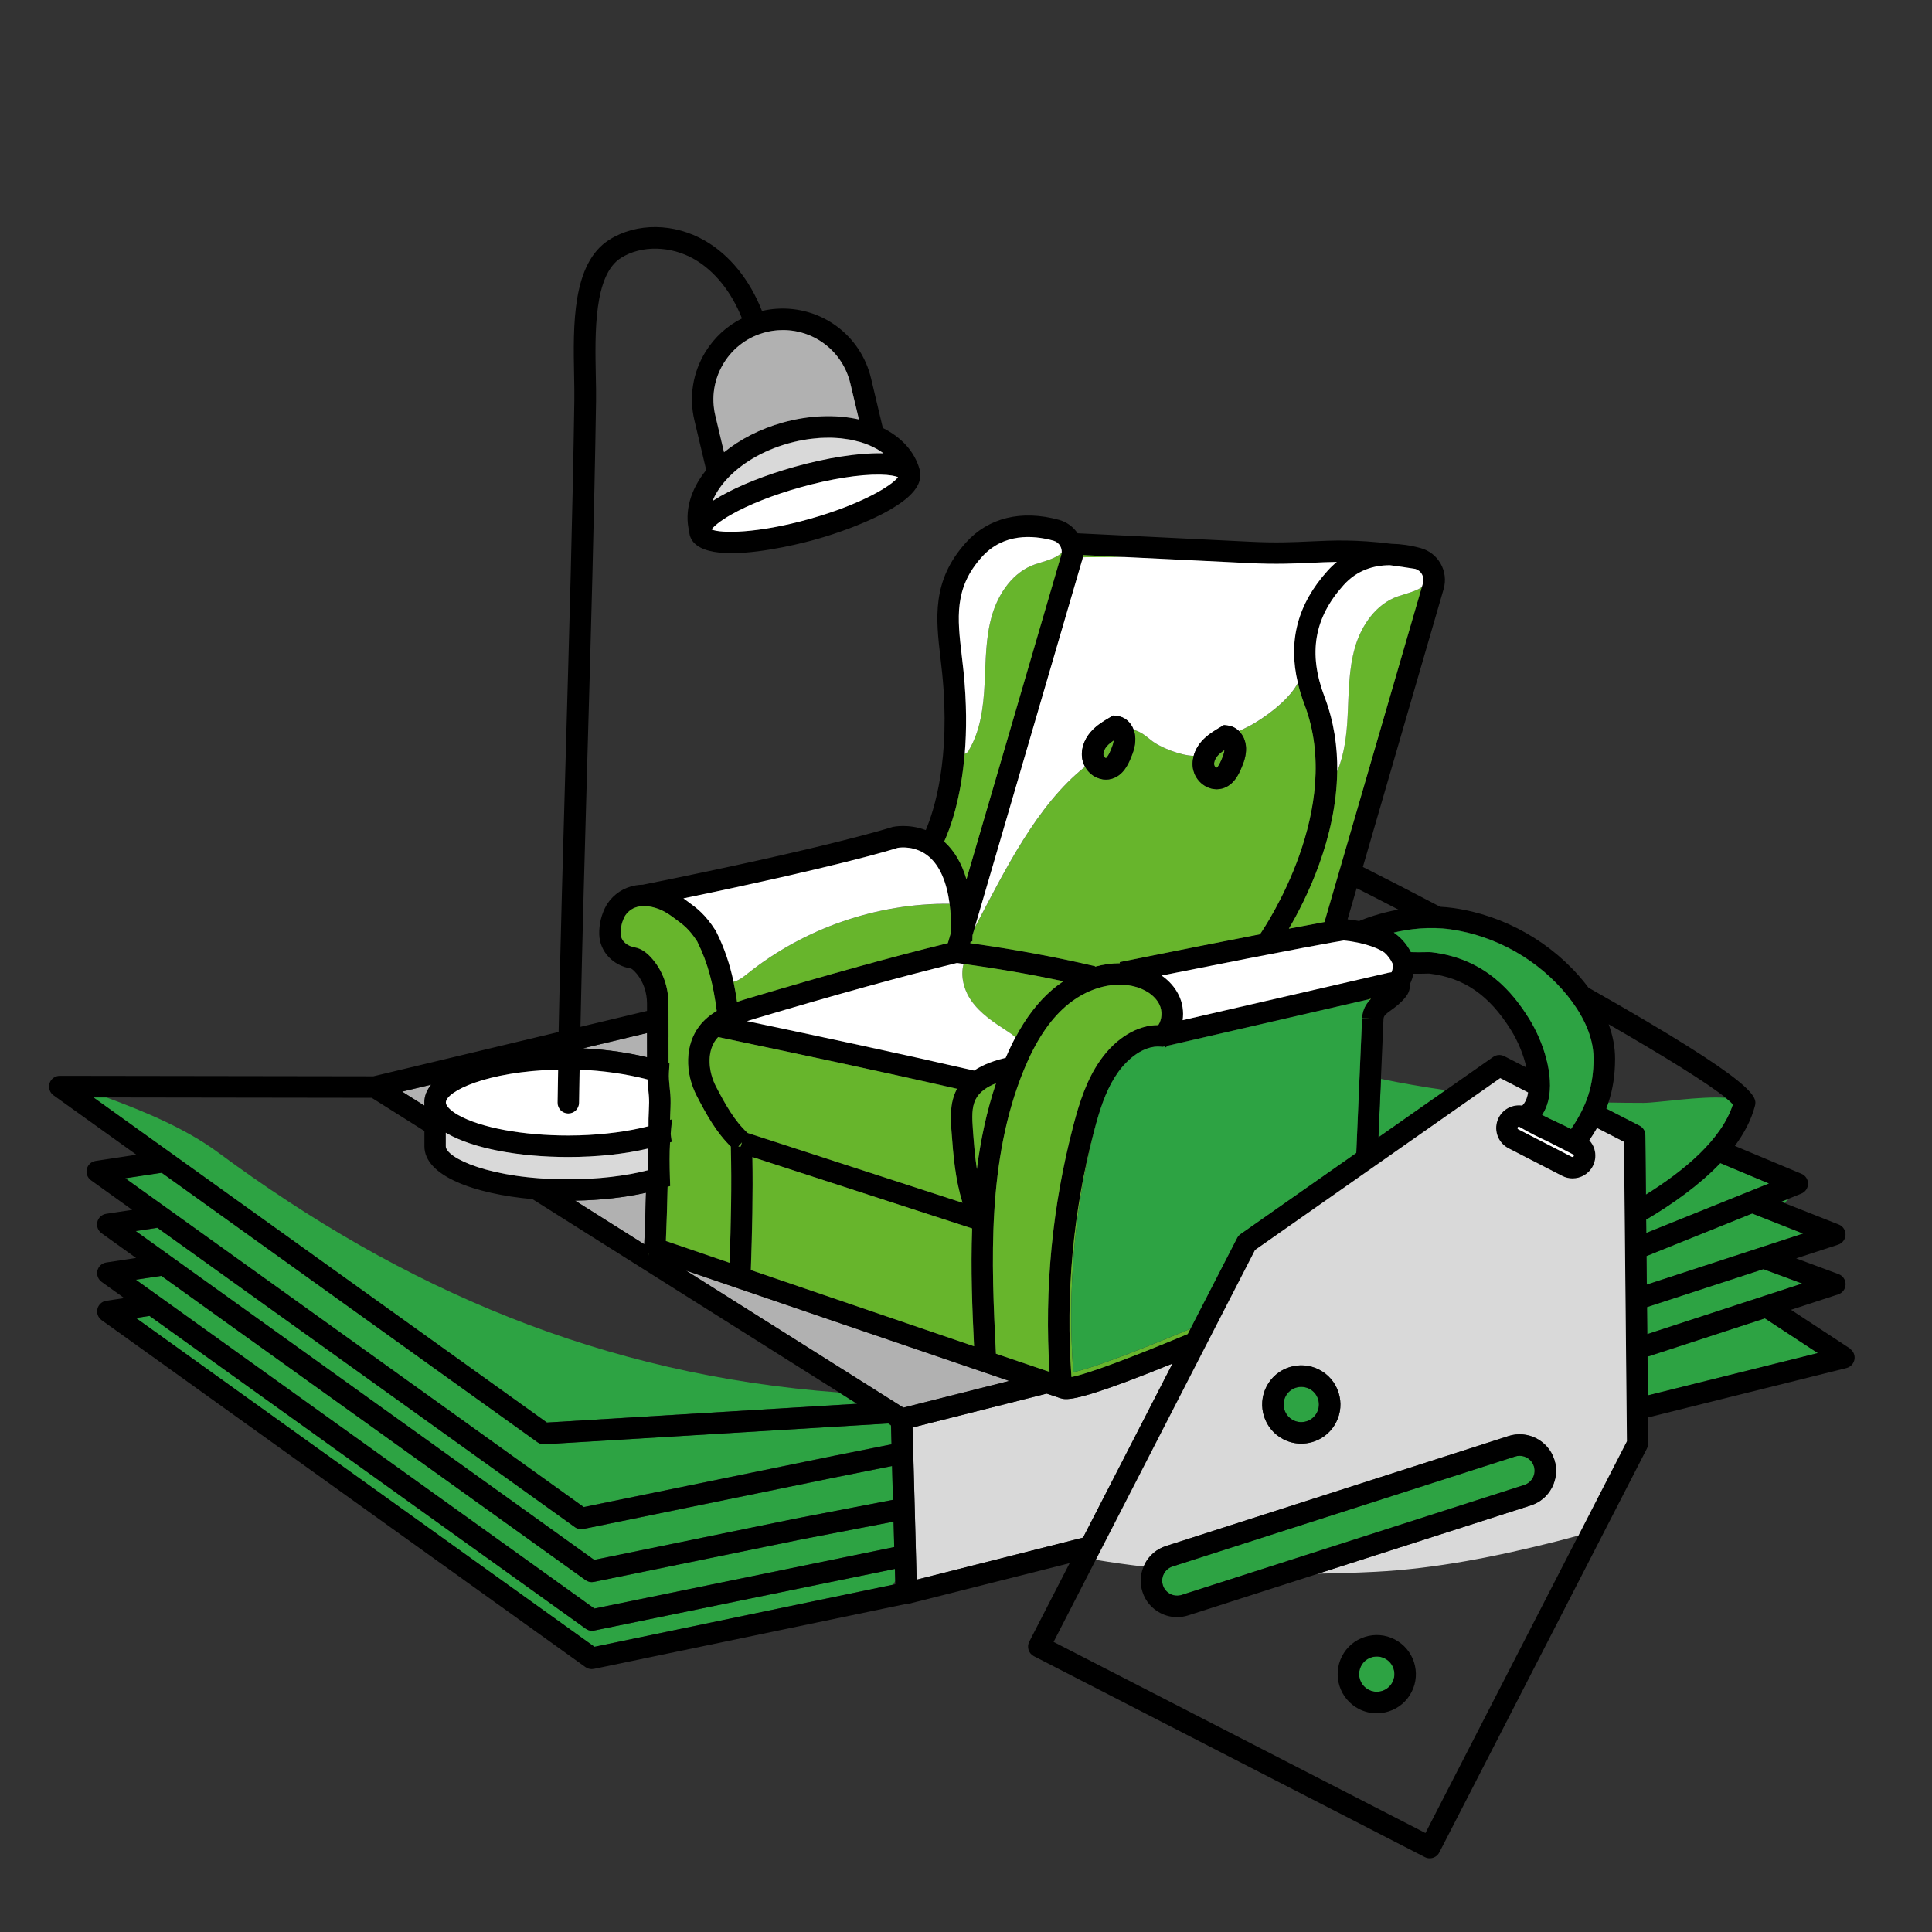 <?xml version="1.0" encoding="UTF-8"?>
<svg xmlns="http://www.w3.org/2000/svg" id="Warstwa_1" data-name="Warstwa 1" viewBox="0 0 450 450">
  <rect x="0" y="0" width="450" height="450" fill="#333333" stroke="none"/>
  <defs>
    <style>
      .cls-1 {
        fill: #d9d9d9;
      }

      .cls-2 {
        fill: #fff;
      }

      .cls-3 {
        fill: #b1b1b1;
      }

      .cls-4 {
        fill: none;
      }

      .cls-5 {
        fill: #67b52c;
      }

      .cls-6 {
        fill: #2da343;
      }
    </style>
  </defs>
  <polygon class="cls-4" points="319.74 237.27 318.89 237.22 318.88 237.23 319.74 237.27"></polygon>
  <path class="cls-4" d="M347.77,246.18c.76-.53,1.75-.6,2.58-.18l5.16,2.65c-.65-2.9-1.91-6.04-3.62-8.78-5.07-8.11-10.93-12.15-19.01-13.11-.09.01-.49,0-.97.02-1,.02-1.89.03-2.7.02-.16.75-.43,1.55-.82,2.4l-.09-.04c.28,1.55-.65,2.72-.96,3.11-1.11,1.38-2.32,2.27-3.3,2.98-1.44,1.05-1.76,1.36-1.82,2.17l-.6,13.87c4.76.99,9.76,1.87,15.09,2.63l11.05-7.74Z"></path>
  <path class="cls-4" d="M374.63,256.8c2.66.05,5.37.08,8.17.08,3.21,0,13.18-1.62,19.17-1.18-4.28-3.46-14.48-9.77-27.28-17.15.99,2.7,1.5,5.4,1.49,8.02,0,3.71-.5,7.02-1.55,10.22Z"></path>
  <path class="cls-4" d="M195.45,324.34l-71.43-45.03c-13.51-1.21-25.17-5.39-25.17-12.32v-3.55l-12.27-7.73-61.8-.09c9.17,3.36,18.7,7.4,26,12.81,43.11,31.93,89.62,51.88,144.67,55.92Z"></path>
  <path class="cls-4" d="M316.57,214.52c1.46-.61,4.79-1.86,9.16-2.66-3.32-1.72-6.58-3.39-9.73-4.99l-2.11,7.25c.65.07,1.59.19,2.69.39Z"></path>
  <path class="cls-4" d="M208.53,369l-.02-.78c-.14.3-.3.6-.48.88l.5-.1Z"></path>
  <path class="cls-4" d="M207.54,331.96l-.36-.23c.13.12.25.23.37.34v-.11Z"></path>
  <path class="cls-4" d="M362.34,359.06c-13.69,3.45-27.9,6.33-42.03,7.04-4.4.22-8.86.37-13.33.44l-30.22,9.7c-.85.27-1.73.41-2.6.41-1.33,0-2.65-.32-3.87-.94-2.01-1.04-3.51-2.79-4.2-4.95-.62-1.94-.53-3.99.25-5.86-3.74-.43-7.47-.96-11.13-1.57l-9.81,19.09,86.62,44.52,35.62-69.3c-1.76.49-3.52.97-5.3,1.41ZM328.78,394.1c-1.11,2.17-3,3.77-5.32,4.51-.92.29-1.86.44-2.79.44-1.43,0-2.85-.34-4.16-1.01-4.47-2.3-6.23-7.8-3.94-12.27,1.11-2.17,3-3.77,5.32-4.51,2.32-.74,4.79-.54,6.95.57,4.47,2.3,6.23,7.8,3.94,12.27Z"></path>
  <path class="cls-6" d="M208.03,369.1c.18-.29.34-.58.48-.88l-.08-2.8-70.04,14.36c-.17.03-.33.05-.5.05-.52,0-1.03-.16-1.46-.47l-101.61-72.86-3.18.48,106.81,76.59,69.57-14.47Z"></path>
  <path class="cls-6" d="M31.65,298.07l5.27,3.78s0,0,0,0l.19.13,101.35,72.68,69.84-14.32-.16-5.92-21.85,4.21-47.94,9.82c-.17.03-.33.05-.5.05,0,0,0,0,0,0-.02,0-.04,0-.06,0-.13,0-.26-.02-.39-.04-.05,0-.1-.02-.15-.04-.1-.03-.2-.06-.3-.1-.05-.02-.09-.04-.14-.06-.14-.06-.27-.14-.4-.23l-98.81-70.86-5.93.9Z"></path>
  <path class="cls-6" d="M199.63,326.98l-4.18-2.64c-55.05-4.04-101.55-23.99-144.67-55.92-7.31-5.41-16.83-9.45-26-12.81h-3.02s105.63,75.73,105.63,75.73l72.25-4.37Z"></path>
  <path class="cls-6" d="M38.75,281.31s0,0,.01,0l97.19,69.7,58.19-11.92,13.5-2.69-.12-4.34c-.12-.11-.24-.22-.37-.34l-.28-.18-80.09,4.84c-.05,0-.1,0-.15,0-.52,0-1.03-.16-1.46-.47l-87.55-62.78-8.48,1.28,9.59,6.88Z"></path>
  <path class="cls-6" d="M39.67,292.52l98.74,70.81,46.89-9.61,22.7-4.37-.21-7.88-12.65,2.52-13.51,2.77h0s-45.74,9.37-45.74,9.37c-.17.03-.33.05-.5.05,0,0,0,0,0,0-.02,0-.03,0-.05,0-.14,0-.27-.02-.41-.04-.05,0-.1-.02-.14-.03-.11-.03-.21-.06-.31-.1-.04-.02-.09-.03-.13-.05-.14-.07-.28-.14-.4-.23l-97.26-69.74-5.06.77,8.05,5.78s0,0,0,0Z"></path>
  <path class="cls-6" d="M415.65,280.23c.31-.33.62-.66.93-1l-1.71.69.78.31Z"></path>
  <polygon class="cls-6" points="383.69 310.75 419.78 298.97 410.72 295.6 383.62 304.45 383.69 310.75"></polygon>
  <path class="cls-6" d="M383.42,284.07l.03,3.11,28.6-11.52-11.36-4.76c-4.83,5.08-11.1,9.52-17.27,13.17Z"></path>
  <path class="cls-6" d="M321.64,251.29l-.59,13.62,15.67-10.99c-5.32-.76-10.33-1.64-15.09-2.63Z"></path>
  <polygon class="cls-6" points="383.57 299.21 420 287.32 408.13 282.63 383.51 292.55 383.57 299.21"></polygon>
  <path class="cls-6" d="M382.8,256.88c-2.8,0-5.52-.03-8.17-.08-.16.47-.33.95-.51,1.42l7.75,3.98c.83.42,1.35,1.27,1.36,2.2l.14,13.85c9.06-5.65,17.69-12.89,20.28-21.01-.37-.42-.94-.94-1.68-1.54-5.99-.44-15.96,1.18-19.17,1.18Z"></path>
  <polygon class="cls-6" points="411.08 307.07 383.74 315.99 383.83 325.01 423.41 315.16 411.08 307.07"></polygon>
  <path class="cls-1" d="M252.27,358.14l20.84-40.54c-17.26,7.04-22.64,8.27-24.8,8.27-.66,0-1.02-.11-1.32-.21-.48-.15-1.59-.52-3.19-1.06l-31.24,7.89.95,35.44,38.76-9.79Z"></path>
  <path class="cls-3" d="M97.02,256.37l1.83,1.15v-.73c0-1.52.57-2.91,1.59-4.16l-6.77,1.62,3.36,2.12Z"></path>
  <path class="cls-3" d="M159.77,295.93l50.65,31.93,24.65-6.22c-19.8-6.73-58.43-19.94-75.3-25.71Z"></path>
  <path class="cls-3" d="M150.72,246.26c0-1.55,0-3.1-.01-4.67v-.98s-14.93,3.57-14.93,3.57c6.12.27,11.28,1.2,14.94,2.08Z"></path>
  <path class="cls-3" d="M150.46,277.81c-4.89,1.11-10.58,1.75-16.51,1.84l16.11,10.16c.17-4.08.31-8.08.4-12Z"></path>
  <path d="M430.93,314.12l-13.77-9.04,10.99-3.59c1.01-.33,1.7-1.26,1.72-2.33.02-1.06-.63-2.02-1.63-2.39l-9.88-3.67,9.78-3.19c1-.33,1.69-1.25,1.72-2.3.03-1.05-.6-2.01-1.58-2.4l-12.64-4.99-.78-.31,1.71-.69,2.99-1.2c.94-.38,1.56-1.29,1.57-2.3s-.6-1.93-1.53-2.32l-15.52-6.5c2.16-2.9,3.79-5.98,4.65-9.21.56-2.12,1.32-4.98-38.73-27.63-.28-.38-.58-.76-.88-1.14-7.53-9.39-18.68-15.73-30.6-17.42-1.04-.15-2.06-.24-3.07-.29-6.08-3.2-12.18-6.34-18.01-9.28l18.82-64.76c.56-2,.31-4.09-.71-5.89-1.02-1.8-2.67-3.08-4.66-3.62-2.34-.64-4.6-.96-6.76-1-8.5-1.04-13.54-.8-18.82-.56-4.01.19-8.16.38-14.26.07-6.82-.34-10.83-.53-15.33-.75-5.49-.26-11.73-.56-24.72-1.21-1.03-1.53-2.55-2.64-4.34-3.13-8.75-2.39-16.44-.51-21.65,5.27-8.05,8.93-7.03,17.69-5.95,26.97.14,1.18.28,2.37.4,3.58,2,19.9-1.9,31.93-3.83,36.45-3.96-1.52-7.47-.79-7.67-.75l-.24.07c-.14.04-14.05,4.55-57.99,13.4-.56.01-1.11.05-1.65.15-2.78.48-5.09,1.98-6.67,4.35l-.09.15c-1.22,2.13-1.82,4.54-1.74,6.97.13,3.97,3.19,7.22,7.4,7.9,0,0,.46.16,1.34,1.23,1.53,1.87,2.38,4.33,2.38,6.93v1.71s-15.5,3.71-15.5,3.71c.43-20.91,1.05-42.69,1.65-63.92.78-27.35,1.58-55.63,1.98-81.77.03-1.83-.01-3.89-.06-6.07-.19-9.85-.46-23.35,5.87-27.34,4.74-2.99,11.63-2.86,17.14.34,4.72,2.74,8.6,7.61,11.04,13.75-3.47,1.74-6.41,4.4-8.5,7.79-2.96,4.82-3.88,10.5-2.57,15.99l2.74,11.54c-3.71,4.6-5.11,9.65-3.95,14.37.02.27.05.55.13.85.15.52.4,1,.73,1.43,0,.01.01.03.02.04,0,0,0,0,0,0,0,0,0,.01.01.02.05.06.1.1.15.15,1.64,1.85,4.96,2.5,8.79,2.5,7.88,0,17.85-2.7,19.46-3.15.08-.02.19-.05.32-.09.37-.1.9-.26,1.56-.46,0,0,.01,0,.02,0,.18-.05.37-.11.56-.17.06-.02.11-.03.16-.05.19-.06.38-.12.58-.19.07-.02.14-.04.22-.07.19-.06.39-.13.59-.19.1-.03.19-.06.28-.09.2-.07.4-.14.61-.21.11-.04.21-.07.33-.11.2-.07.4-.14.61-.21.13-.05.26-.09.39-.14.2-.07.41-.15.61-.22.14-.05.28-.1.42-.15.21-.08.42-.16.63-.23.15-.06.3-.11.45-.17.21-.08.42-.16.62-.24.16-.06.32-.12.48-.19.2-.08.41-.16.61-.25.17-.07.34-.14.51-.21.2-.08.4-.17.6-.25.18-.07.35-.15.53-.22.2-.09.41-.18.61-.27.18-.08.35-.15.53-.23.2-.09.4-.19.61-.28.18-.08.35-.16.53-.25.2-.09.39-.19.58-.28.18-.09.36-.17.54-.26.19-.09.38-.19.56-.29.18-.09.36-.18.54-.28.18-.1.36-.2.54-.3.17-.1.35-.19.52-.29.18-.1.35-.2.52-.31.17-.1.34-.2.5-.3.17-.1.33-.21.49-.31.16-.1.33-.21.49-.31.16-.1.31-.21.46-.32.16-.11.31-.21.46-.32.15-.11.29-.22.43-.32.14-.11.29-.22.43-.33.13-.11.26-.22.39-.33.13-.11.27-.23.39-.34.12-.11.23-.22.35-.34.12-.12.24-.23.35-.35.11-.11.2-.23.3-.34.11-.12.21-.24.31-.36.09-.11.17-.23.25-.35.09-.12.18-.25.26-.37.07-.12.14-.23.2-.35.07-.12.14-.25.2-.38.06-.12.1-.24.15-.36.05-.13.1-.25.14-.38.04-.12.06-.24.09-.36.03-.13.06-.26.07-.39.02-.12.02-.24.02-.37,0-.13,0-.26,0-.39,0-.12-.03-.25-.04-.37-.01-.09-.01-.17-.03-.26,0-.22-.03-.45-.09-.67-1.14-4.05-4.16-7.4-8.54-9.58l-2.74-11.54c-2.4-10.13-11.67-16.93-22.06-16.23-1.15.08-2.28.25-3.35.51-2.84-7.24-7.51-13.02-13.24-16.34-7.18-4.17-15.94-4.27-22.32-.25-8.71,5.5-8.43,20.01-8.2,31.67.04,2.13.08,4.14.05,5.89-.39,26.11-1.2,54.37-1.98,81.7-.62,21.69-1.25,43.94-1.68,65.27l-43.15,10.32-73.04-.11h0c-1.08,0-2.05.7-2.38,1.73-.33,1.03.04,2.17.92,2.8l19.31,13.85-9.49,1.44c-1.01.15-1.82.9-2.06,1.89-.24.99.15,2.02.97,2.62l9.6,6.89-6.06.92c-1.01.15-1.82.9-2.06,1.89-.24.99.15,2.02.97,2.62l8.05,5.78-6.94,1.05c-1.01.15-1.82.9-2.06,1.89-.24.99.15,2.02.97,2.62l5.27,3.78-4.18.63c-1,.15-1.82.9-2.06,1.89s.15,2.02.97,2.62l3.5,2.51s.1.07.15.1l109.05,78.2c.43.31.94.47,1.46.47.17,0,.34-.02.51-.05l72.54-15.09c.05,0,.1.01.15.01.2,0,.41-.03.61-.08l2.12-.54h.02s0,0,0,0l35.37-8.93-9.41,18.3c-.63,1.23-.15,2.74,1.08,3.37l91.06,46.8c.37.19.76.28,1.14.28.91,0,1.78-.5,2.23-1.36l48.33-94.03c.19-.36.28-.76.28-1.17l-.06-6.11,46.29-11.52c.96-.24,1.69-1.03,1.86-2.01.17-.98-.26-1.96-1.09-2.51ZM182.38,76.89c7.45,0,13.94,5.08,15.69,12.43l2,8.39c-5.4-1.23-11.65-.99-17.78.73-5.18,1.46-9.89,3.85-13.64,6.91l-2.03-8.55c-1-4.2-.3-8.54,1.96-12.21,2.26-3.68,5.83-6.25,10.03-7.26.84-.2,1.72-.33,2.62-.4.39-.03.77-.04,1.15-.04ZM165.74,123.32c.47-.63,1.73-1.83,4.52-3.43,4.12-2.35,9.86-4.62,16.17-6.38,7.02-1.97,13.79-3.06,18.63-2.96,2.25.04,3.52.34,4.13.58-1.42,1.99-8.66,6.39-20.68,9.76-12.09,3.39-20.59,3.38-22.76,2.43ZM205.67,105.56c-.2,0-.38,0-.53-.01-5.27-.08-12.59,1.05-20.07,3.15-6.68,1.87-12.83,4.3-17.29,6.85-.56.32-1.08.64-1.58.96-.05.03-.1.06-.15.09-.03.02-.07.04-.1.06.66-1.63,1.7-3.26,3.12-4.85,3.44-3.85,8.61-6.89,14.55-8.56.82-.23,1.64-.43,2.46-.6.28-.06.56-.1.84-.15.54-.1,1.07-.2,1.61-.27.33-.04.66-.07.99-.11.48-.05.95-.1,1.42-.13.35-.02.69-.03,1.04-.04.43-.01.86-.02,1.29-.02.5,0,.99.03,1.48.06.34.02.68.03,1.01.07.5.05.99.13,1.48.2.3.05.61.08.91.14.52.1,1.03.23,1.53.37.24.06.49.11.73.18.7.21,1.37.45,2.02.73.03.01.06.02.09.03,0,0,0,0,0,0,1.02.44,2.16,1.03,3.22,1.83-.03,0-.06,0-.09,0ZM34.83,306.5l101.61,72.86c.43.31.94.47,1.46.47.17,0,.34-.02.5-.05l70.04-14.36.08,2.8.02.78-.5.1-69.57,14.47-106.81-76.59,3.18-.48ZM36.67,285.98l97.26,69.74c.13.09.26.17.4.23.04.02.09.04.13.05.1.04.21.07.31.1.05.01.09.02.14.03.13.03.27.04.41.04.02,0,.03,0,.05,0,0,0,0,0,0,0,.17,0,.33-.02.5-.05l45.74-9.37h0s13.51-2.77,13.51-2.77l12.65-2.52.21,7.88-22.7,4.37-46.89,9.61-98.74-70.81s0,0,0,0l-8.05-5.78,5.06-.77ZM37.65,273.15l87.55,62.78c.43.31.94.47,1.46.47.05,0,.1,0,.15,0l80.09-4.84.28.18.36.23v.11s.12,4.34.12,4.34l-13.5,2.69-58.19,11.92-97.19-69.7s0,0-.01,0l-9.59-6.88,8.48-1.28ZM24.78,255.61l61.8.09,12.27,7.73v3.55c0,6.93,11.66,11.11,25.17,12.32l71.43,45.03,4.18,2.64-72.25,4.37L21.76,255.61h3.02ZM155.69,233.75c0-3.74-1.25-7.33-3.51-10.09-1.45-1.77-2.88-2.75-4.38-2.99-1.51-.25-3.17-1.33-3.23-3.14-.05-1.5.3-2.93,1.04-4.25.82-1.19,1.9-1.89,3.31-2.13,2.25-.38,5.12.48,7.49,2.26.32.24.64.47.95.7,1.77,1.28,3.17,2.29,5.03,5.2,2.59,5.21,3.75,10.11,4.54,16.17-1.52.91-2.95,2.06-4.09,3.57-3.24,4.28-3.44,10.69-.51,16.33,2.25,4.33,4.57,8.48,7.93,11.74h-.05c.25,8.86.03,17.85-.28,27.02-6.86-2.35-12.21-4.18-14.84-5.08.18-4.29.31-8.49.4-12.61l.6-.18-.06-1.9c-.09-3.06-.12-5.71.03-8.27l.4-.12-.25-1.83.31-3.44-.46.14c.01-.56.03-1.13.06-1.69.03-.77.07-1.52.07-2.25.02-1.36-.1-2.52-.22-3.63-.12-1.19-.24-2.31-.16-3.57l.12-1.99-.22-.06c0-2.01,0-4.03-.01-6.06l-.02-7.83ZM365.21,232.05c2.73,3.41,5.99,8.69,5.97,14.52-.01,6.17-1.51,10.92-5.25,16.38-1.09-.57-2.16-1.07-3.27-1.59-1.11-.52-2.25-1.05-3.46-1.68.63-.96,1.11-2.06,1.42-3.29,1.47-5.94-1.19-13.91-4.48-19.17-3.69-5.91-10.06-13.93-22.66-15.43-.32-.04-.67-.03-1.65-.02-.68.01-2.21.04-3.19-.01-1.07-2.05-2.5-3.52-4-4.56,3.6-.84,8.29-1.45,13.19-.76,10.67,1.51,20.65,7.19,27.4,15.59ZM353.5,262.61c.08-.15.26-.21.42-.14,2.54,1.5,4.71,2.52,6.63,3.42.11.05.21.1.31.15l5.55,2.85c.08.04.13.1.16.18s.02.16-.02.24c-.08.15-.27.21-.42.14l-12.48-6.42c-.15-.08-.21-.27-.14-.42ZM170.86,228.69c-.86-4.04-2.08-7.78-4.06-11.74l-.13-.22c-2.41-3.79-4.43-5.25-6.38-6.67-.29-.21-.58-.42-.88-.65-.07-.06-.15-.1-.23-.16,35.69-7.38,48.32-11.26,49.93-11.77.65-.11,4.22-.55,7.29,2.08,2.51,2.15,4.12,5.87,4.78,10.95.26,1.98.38,4.17.35,6.56l-.76,2.6c-12.59,3.09-27.33,7.16-46.22,12.77-.89.27-1.86.55-2.87.9-.23-1.61-.51-3.16-.82-4.66ZM224.7,175.56c.44-5.39.47-11.76-.28-19.16-.12-1.24-.27-2.45-.41-3.66-1.03-8.82-1.84-15.79,4.69-23.04,4.98-5.52,11.79-5.11,16.62-3.79.69.19,1.27.64,1.62,1.26.27.49.39,1.03.34,1.56-.01.16-.04.33-.09.48l-22.09,75.59c-1.1-3.74-2.83-6.67-5.19-8.79,1.42-3.11,3.9-9.87,4.77-20.46ZM261.83,129.76c6.04.3,10,.49,13.64.66,4.49.21,8.5.41,15.32.75,6.34.32,10.81.11,14.75-.07,1.95-.09,3.83-.18,5.82-.2-.75.61-1.46,1.29-2.13,2.03-7,7.76-9.28,16.36-6.95,26.15.39,1.64.9,3.32,1.55,5.03,9.23,24.26-9.03,51.53-10.37,53.49-7.61,1.48-18.13,3.55-32.68,6.48l.05.27c-1.92,0-3.88.27-5.8.8l.03-.11c-9.52-2.22-19.29-4-29.09-5.36l.12-.43.37.02c.02-.49.03-.96.04-1.43l.52-1.76,24.99-85.48c.07-.26.13-.53.18-.8.03-.17.05-.35.07-.52,3.71.19,6.86.34,9.57.48ZM103.85,263.83c.13.08.27.16.42.24,5.98,3.39,16.49,5.42,28.11,5.42,6.72,0,13.19-.69,18.62-1.98-.05,1.7-.04,3.39,0,5.04-5.26,1.38-11.78,2.13-18.61,2.13-18.45,0-28.52-5.08-28.52-7.69v-3.16ZM132.33,259.36h.04c1.36,0,2.48-1.09,2.5-2.46.04-2.55.08-5.15.13-7.74,5.34.2,10.91,1,15.81,2.27.04.82.12,1.59.19,2.34.11,1.02.21,1.98.19,3.06,0,.67-.04,1.38-.07,2.09-.05,1.12-.1,2.27-.07,3.41-4.68,1.2-10.35,1.95-16.11,2.12-.85.02-1.71.04-2.57.04-10.63,0-20.45-1.83-25.63-4.76-2.13-1.21-2.89-2.31-2.89-2.92,0-2.5,9.21-7.25,26.15-7.66-.05,2.57-.09,5.15-.13,7.69-.02,1.38,1.08,2.52,2.46,2.54ZM210.42,327.87l-50.65-31.93c16.87,5.77,55.5,18.98,75.3,25.71l-24.65,6.22ZM150.46,277.81c-.1,3.92-.23,7.92-.4,12l-16.11-10.16c5.93-.1,11.62-.74,16.51-1.84ZM151.17,291.86h.02c0,.22-.02.44-.03.66v-.66ZM101.35,256.8h0s0,0,0,0ZM244.46,319.55c-2.96-1-7.3-2.47-12.49-4.24-1.05-21.13-2.15-44.99,6.51-66.11,2.72-6.63,5.91-11.47,9.75-14.8,4.64-4.02,10.42-5.79,15.46-4.75,2.94.61,5.32,2.22,6.34,4.29.78,1.56.62,3.55-.24,4.83-4.86-.02-9.84,2.97-13.52,8.2-3.19,4.54-4.88,9.92-6.23,15.05-4.94,18.82-6.82,38.15-5.58,57.53ZM247.69,228.54c-.94.63-1.86,1.32-2.73,2.08-3.22,2.79-6,6.43-8.44,11.01-.79,1.48-1.54,3.07-2.26,4.76-2.28.55-5.02,1.42-7.38,2.98-17.56-4.04-35.43-7.84-52.87-11.51.64-.21,1.29-.41,1.97-.61,19.29-5.73,34.22-9.85,46.93-12.94.51.07,1.02.15,1.54.22,7.8,1.06,15.59,2.4,23.25,4.03ZM227.53,272.32c-.46-3.02-.69-6.1-.92-9.14-.21-2.88-.3-5.24.63-7.09.89-1.77,2.66-2.93,4.75-3.76-2.19,6.5-3.6,13.24-4.46,20ZM316.19,219.54c.09.03.19.05.29.06,2.14.46,4.38,1.21,5.94,2.24.78.68,1.49,1.58,2.01,2.75.04.48-.02,1.09-.3,1.86-.29.03-.55.08-.75.12l-47.92,11.05c.28-1.95,0-4.04-.94-5.92-.88-1.77-2.24-3.29-3.95-4.48,32.35-6.47,40.92-7.92,42.4-8.16.95.08,2.07.24,3.23.48ZM166.82,242.06c.14-.18.3-.34.45-.51,18.28,3.85,37.12,7.82,55.64,12.05-.04.08-.1.16-.14.24-1.63,3.24-1.36,6.83-1.15,9.71.39,5.28.83,11.1,2.57,16.6l-50.08-16.27c-3.03-2.78-5.22-6.7-7.36-10.82-1.68-3.23-2.31-7.88.06-11ZM172.51,267.04h-.54s.85-.96.85-.96l-.31.96ZM175.24,269.5l51.18,16.63c-.35,9.55.03,18.88.45,27.44-15.6-5.31-36.47-12.45-52-17.76.3-8.91.52-17.66.36-26.32ZM98.85,256.8v.73l-1.83-1.15-3.36-2.12,6.77-1.62c-1.02,1.25-1.59,2.64-1.59,4.16ZM212.55,332.49l31.24-7.89c1.61.54,2.72.91,3.19,1.06.3.1.66.21,1.32.21,2.15,0,7.54-1.23,24.8-8.27l-20.84,40.54-38.76,9.79-.95-35.44ZM249.56,320.73c-1.4-19.35.37-38.66,5.31-57.45.15-.56.3-1.11.45-1.65,1.29-4.66,2.72-8.51,5.04-11.8,2.24-3.19,6.06-6.44,10.03-6.05l.41.04.49-.11.16.26c.23-.14.45-.29.66-.45l46.82-10.8.41-.09c-.23.22-.45.46-.66.72-.75.93-1.32,2.11-1.43,3.75l.98.06.66.04.85.05-.86-.04-.65-.03-.98-.04-1.35,31.37-26.96,18.9c-.33.23-.6.54-.79.9l-10.88,21.16-.63,1.22c-12.91,5.38-23.18,9.28-27.08,10.01ZM321.64,251.29l.6-13.87c.05-.81.37-1.12,1.82-2.17.98-.71,2.19-1.6,3.3-2.98.31-.39,1.24-1.56.96-3.11l.09.04c.4-.85.66-1.65.82-2.4.8.02,1.7,0,2.7-.02.48,0,.88,0,.97-.02,8.08.96,13.94,5,19.01,13.11,1.71,2.74,2.97,5.88,3.62,8.78l-5.16-2.65c-.83-.42-1.82-.36-2.58.18l-11.05,7.74-15.67,10.99.59-13.62ZM308.5,214.76c-1.86.34-4.53.83-8.3,1.55,4.04-6.85,11.07-21.02,11.26-36.67.07-5.67-.75-11.53-2.95-17.31-3.86-10.14-2.45-18.42,4.44-26.06,3.18-3.53,7.11-4.63,10.8-4.62,1.78.22,3.74.5,5.89.86.66.2,1.21.63,1.55,1.24.36.63.45,1.37.25,2.05l-.28.95-22.67,78.01ZM150.71,241.59c0,1.57,0,3.12.01,4.67-3.65-.88-8.82-1.81-14.94-2.08l14.93-3.57v.98ZM136.79,368.26s.09.04.14.06c.1.04.2.07.3.1.05.01.1.03.15.04.13.02.26.04.39.04.02,0,.04,0,.06,0,0,0,0,0,0,0,.17,0,.33-.02.5-.05l47.94-9.82,21.85-4.21.16,5.92-69.84,14.32-101.35-72.68-.19-.13s0,0,0,0l-5.27-3.78,5.93-.9,98.81,70.86c.13.09.26.16.4.23ZM400.69,270.9l11.36,4.76-28.6,11.52-.03-3.11c6.17-3.65,12.44-8.09,17.27-13.17ZM410.72,295.6l9.06,3.36-36.1,11.78-.06-6.3,27.1-8.84ZM383.74,315.99l27.34-8.92,12.33,8.09-39.58,9.85-.09-9.02ZM420,287.32l-36.43,11.89-.07-6.65,24.62-9.92,11.87,4.68ZM401.97,255.71c.74.6,1.31,1.12,1.68,1.54-2.6,8.12-11.22,15.36-20.28,21.01l-.14-13.85c0-.93-.53-1.77-1.36-2.2l-7.75-3.98c.18-.47.35-.94.51-1.42,1.06-3.2,1.55-6.51,1.55-10.22,0-2.62-.5-5.32-1.49-8.02,12.8,7.37,23,13.68,27.28,17.15ZM325.73,211.86c-4.36.79-7.7,2.05-9.16,2.66-1.1-.2-2.04-.33-2.69-.39l2.11-7.25c3.16,1.6,6.41,3.27,9.73,4.99ZM332.02,426.95l-86.62-44.52,9.81-19.09,37.09-72.17,57.1-40.03,6.49,3.34c-.04.25-.08.49-.14.72-.25,1-.65,1.76-1.22,2.33-2.18-.31-4.42.74-5.48,2.81,0,0,0,0,0,0-1.34,2.61-.31,5.81,2.3,7.15l12.48,6.42c.77.4,1.6.59,2.42.59,1.93,0,3.79-1.05,4.73-2.88.65-1.26.77-2.7.33-4.05-.24-.74-.64-1.39-1.15-1.95.65-.97,1.25-1.92,1.79-2.86l6.28,3.23.68,69.73-11.29,21.96-35.62,69.3Z"></path>
  <path class="cls-5" d="M292.23,168.43c-.87.53-2.2,1.2-3.63,1.87.96.95,1.58,2.33,1.63,3.94.06,1.83-.57,3.46-1.17,4.84-.49,1.13-1.63,3.79-4.32,4.56-.44.12-.89.19-1.34.19-.9,0-1.81-.25-2.65-.73-1.38-.8-2.39-2.13-2.77-3.65-.27-1.09-.24-2.25.07-3.39-2.92-.04-7.93-1.94-10.08-3.77-1.47-1.26-2.71-1.99-3.91-2.3.22.61.36,1.29.38,2,.06,1.83-.57,3.46-1.17,4.84-.49,1.13-1.63,3.79-4.32,4.56-.44.13-.89.19-1.34.19-.9,0-1.81-.25-2.65-.73-.94-.54-1.7-1.33-2.21-2.25-11.33,8.97-18.72,24.27-25.71,37.49l-.52,1.76c-.01.47-.02.94-.04,1.43l-.37-.02-.12.43c9.79,1.35,19.56,3.13,29.09,5.36l-.03.11c1.93-.53,3.88-.8,5.8-.8l-.05-.27c14.55-2.93,25.07-5.01,32.68-6.48,1.35-1.96,19.61-29.23,10.37-53.49-.65-1.71-1.16-3.39-1.55-5.03-1.66,3.2-5.67,6.68-10.06,9.35Z"></path>
  <polygon class="cls-5" points="318.88 237.23 318.89 237.22 318.23 237.17 318.23 237.2 318.88 237.23"></polygon>
  <path class="cls-5" d="M257.03,176c.08.31.43.58.57.58.03-.01.41-.19,1.07-1.72.36-.83.7-1.69.76-2.44-.61.41-1.16.85-1.59,1.34-.64.73-.96,1.61-.8,2.23Z"></path>
  <path class="cls-5" d="M319.33,232.63l-.41.09c-.09.2-.18.41-.25.63.21-.26.43-.5.66-.72Z"></path>
  <path class="cls-5" d="M331.17,136.75c-1.5,1.03-3.75,1.53-5.56,2.15-5.08,1.75-8.49,6.69-10,11.84-1.51,5.15-1.46,10.61-1.73,15.97-.22,4.4-.74,8.9-2.42,12.93-.19,15.65-7.22,29.81-11.26,36.67,3.77-.72,6.44-1.21,8.3-1.55l22.67-78.01Z"></path>
  <path class="cls-5" d="M225.11,204.81l22.09-75.59c.04-.16.07-.32.09-.48-1.43,1.42-4.12,1.99-6.23,2.71-5.08,1.75-8.49,6.69-10,11.84-1.51,5.15-1.46,10.61-1.73,15.97-.27,5.36-.94,10.9-3.69,15.51-.22.37-.56.76-.95.79-.87,10.59-3.35,17.35-4.77,20.46,2.35,2.12,4.09,5.05,5.19,8.79Z"></path>
  <path class="cls-5" d="M282.82,178.24c.08.31.43.58.57.58.03-.01.41-.19,1.07-1.72.36-.83.7-1.69.76-2.44-.61.41-1.16.85-1.59,1.34-.64.73-.96,1.61-.8,2.23Z"></path>
  <path class="cls-5" d="M261.83,129.76c-2.71-.13-5.86-.29-9.57-.48-.02.17-.04.35-.07.52,3.17-.03,6.38-.05,9.63-.05Z"></path>
  <path class="cls-5" d="M250.04,262.01c1.35-5.14,3.04-10.51,6.23-15.05,3.68-5.23,8.66-8.21,13.52-8.2.86-1.28,1.02-3.27.24-4.83-1.03-2.07-3.4-3.67-6.34-4.29-5.04-1.04-10.82.73-15.46,4.75-3.84,3.33-7.03,8.17-9.75,14.8-8.66,21.12-7.56,44.98-6.51,66.11,5.19,1.77,9.53,3.24,12.49,4.24-1.24-19.38.63-38.71,5.58-57.53Z"></path>
  <path class="cls-5" d="M227.24,256.08c-.93,1.86-.84,4.21-.63,7.09.23,3.04.46,6.12.92,9.14.87-6.76,2.27-13.49,4.46-20-2.09.83-3.86,1.99-4.75,3.76Z"></path>
  <path class="cls-5" d="M226.88,313.57c-.42-8.56-.8-17.9-.45-27.44l-51.18-16.63c.16,8.66-.06,17.41-.36,26.32,15.53,5.31,36.4,12.44,52,17.76Z"></path>
  <polygon class="cls-5" points="172.51 267.04 172.82 266.08 171.97 267.06 172.51 267.04"></polygon>
  <path class="cls-5" d="M249.98,319.59c-1.42-19.52.37-39,5.34-57.95-.15.54-.3,1.08-.45,1.65-4.94,18.78-6.71,38.1-5.31,57.45,3.89-.73,14.17-4.62,27.08-10.01l.63-1.22c-13.02,5.43-23.38,9.35-27.29,10.09Z"></path>
  <path class="cls-5" d="M174.12,263.88l50.08,16.27c-1.74-5.51-2.18-11.33-2.57-16.6-.21-2.88-.48-6.47,1.15-9.71.04-.08.09-.16.14-.24-18.53-4.23-37.36-8.2-55.64-12.05-.15.17-.32.33-.45.51-2.37,3.12-1.73,7.78-.06,11,2.14,4.12,4.32,8.03,7.36,10.82Z"></path>
  <path class="cls-5" d="M224.44,224.52c-.78,2.81.06,6.06,1.76,8.52,2.11,3.05,5.31,5.14,8.42,7.16.65.42,1.32.9,1.9,1.44,2.44-4.58,5.23-8.23,8.44-11.01.88-.76,1.79-1.45,2.73-2.08-7.66-1.62-15.45-2.97-23.25-4.03Z"></path>
  <path class="cls-5" d="M155.71,241.58c0,2.03,0,4.05.01,6.06l.22.06-.12,1.99c-.08,1.26.04,2.38.16,3.57.12,1.11.24,2.27.22,3.63,0,.72-.04,1.48-.07,2.25-.02.56-.04,1.13-.06,1.69l.46-.14-.31,3.44.25,1.83-.4.12c-.15,2.57-.12,5.21-.03,8.27l.06,1.9-.6.18c-.09,4.12-.22,8.32-.4,12.61,2.63.9,7.98,2.73,14.84,5.08.3-9.17.52-18.16.28-27.02h.05c-3.36-3.26-5.69-7.41-7.93-11.74-2.93-5.64-2.73-12.05.51-16.33,1.14-1.51,2.56-2.66,4.09-3.57-.79-6.06-1.96-10.96-4.54-16.17-1.87-2.9-3.27-3.92-5.03-5.2-.31-.23-.63-.45-.95-.7-2.37-1.78-5.24-2.64-7.49-2.26-1.41.24-2.49.94-3.31,2.13-.74,1.32-1.08,2.75-1.04,4.25.06,1.81,1.72,2.89,3.23,3.14,1.5.24,2.94,1.22,4.38,2.99,2.26,2.76,3.5,6.34,3.51,10.09l.02,7.83Z"></path>
  <path class="cls-5" d="M171.68,233.35c1-.34,1.98-.63,2.87-.9,18.89-5.61,33.63-9.69,46.22-12.77l.76-2.6c.03-2.39-.09-4.58-.35-6.56-16.93-.15-33.85,5.69-47.07,16.27-.98.79-2.08,1.62-3.26,1.92.32,1.5.59,3.04.82,4.66Z"></path>
  <path class="cls-5" d="M151.17,291.86v.66c0-.22.01-.44.02-.66h-.02Z"></path>
  <path class="cls-6" d="M249.98,319.59c3.91-.73,14.27-4.66,27.29-10.09l10.88-21.16c.19-.36.46-.67.79-.9l26.96-18.9,1.35-31.37.98.04v-.03s-.98-.06-.98-.06c.1-1.64.68-2.83,1.43-3.75.07-.22.16-.43.25-.63l-46.82,10.8c-.21.16-.43.31-.66.45l-.16-.26-.49.11-.41-.04c-3.97-.39-7.79,2.87-10.03,6.05-2.32,3.29-3.74,7.14-5.04,11.8-4.97,18.95-6.76,38.43-5.34,57.95Z"></path>
  <path class="cls-2" d="M221.18,210.51c-.67-5.07-2.28-8.8-4.78-10.95-3.08-2.63-6.64-2.19-7.29-2.08-1.61.51-14.25,4.39-49.93,11.77.08.05.16.1.23.16.3.22.59.44.88.65,1.95,1.42,3.97,2.88,6.38,6.67l.13.22c1.98,3.96,3.2,7.7,4.06,11.74,1.18-.29,2.28-1.13,3.26-1.92,13.22-10.58,30.14-16.41,47.07-16.27Z"></path>
  <path class="cls-2" d="M234.62,240.19c-3.11-2.02-6.3-4.11-8.42-7.16-1.7-2.45-2.54-5.71-1.76-8.52-.51-.07-1.02-.15-1.54-.22-12.71,3.09-27.64,7.21-46.93,12.94-.68.2-1.33.4-1.97.61,17.44,3.67,35.31,7.47,52.87,11.51,2.36-1.56,5.09-2.42,7.38-2.98.72-1.69,1.47-3.27,2.26-4.76-.58-.54-1.25-1.02-1.9-1.44Z"></path>
  <path class="cls-2" d="M315.61,150.74c1.51-5.15,4.92-10.09,10-11.84,1.81-.62,4.06-1.12,5.56-2.15l.28-.95c.19-.68.1-1.42-.25-2.05-.34-.6-.89-1.04-1.55-1.24-2.16-.35-4.11-.63-5.89-.86-3.69,0-7.62,1.09-10.8,4.62-6.89,7.64-8.3,15.92-4.44,26.06,2.2,5.78,3.02,11.64,2.95,17.31,1.68-4.03,2.2-8.53,2.42-12.93.27-5.36.22-10.82,1.73-15.97Z"></path>
  <path class="cls-2" d="M225.64,174.77c2.75-4.61,3.42-10.15,3.69-15.51.27-5.36.22-10.82,1.73-15.97,1.51-5.15,4.92-10.09,10-11.84,2.11-.72,4.8-1.29,6.23-2.71.05-.53-.07-1.08-.34-1.56-.35-.63-.93-1.07-1.62-1.26-4.83-1.32-11.64-1.73-16.62,3.79-6.54,7.25-5.72,14.22-4.69,23.04.14,1.2.28,2.42.41,3.66.75,7.4.72,13.77.28,19.16.39-.03.73-.42.95-.79Z"></path>
  <path class="cls-2" d="M270.57,227.22c1.71,1.19,3.07,2.71,3.95,4.48.94,1.88,1.22,3.97.94,5.92l47.92-11.05c.21-.05.46-.09.75-.12.28-.78.34-1.38.3-1.86-.52-1.17-1.22-2.07-2.01-2.75-1.56-1.03-3.8-1.77-5.94-2.24-.1-.01-.19-.04-.29-.06-1.16-.24-2.28-.4-3.23-.48-1.48.24-10.05,1.69-42.4,8.16Z"></path>
  <path class="cls-2" d="M252.01,130.6l-24.99,85.48c6.99-13.22,14.39-28.52,25.71-37.49-.24-.44-.44-.9-.56-1.39-.56-2.23.15-4.75,1.89-6.73,1.35-1.54,3.03-2.53,4.51-3.4l.72-.42.83.09c1.83.2,3.28,1.45,3.93,3.24,1.2.31,2.44,1.05,3.91,2.3,2.15,1.83,7.16,3.73,10.08,3.77.32-1.18.93-2.33,1.82-3.35,1.34-1.54,3.03-2.53,4.51-3.4l.72-.42.83.09c1.05.12,1.96.59,2.69,1.31,1.43-.67,2.76-1.34,3.63-1.87,4.39-2.66,8.4-6.15,10.06-9.35-2.33-9.8-.05-18.4,6.95-26.15.67-.74,1.38-1.42,2.13-2.03-1.99.02-3.87.11-5.82.2-3.94.18-8.41.39-14.75.07-6.82-.34-10.82-.53-15.32-.75-3.64-.17-7.6-.36-13.64-.66-3.25,0-6.47.02-9.63.05-.05.27-.1.53-.18.8Z"></path>
  <path d="M277.97,179.45c.38,1.52,1.39,2.85,2.77,3.65.84.48,1.75.73,2.65.73.45,0,.9-.06,1.34-.19,2.69-.77,3.83-3.43,4.32-4.56.6-1.38,1.23-3.01,1.17-4.84-.05-1.61-.66-2.99-1.63-3.94-.72-.71-1.64-1.19-2.69-1.31l-.83-.09-.72.42c-1.48.87-3.16,1.86-4.51,3.4-.89,1.01-1.5,2.17-1.82,3.35-.31,1.13-.34,2.29-.07,3.39ZM284.46,177.1c-.66,1.53-1.03,1.71-1.07,1.72-.15,0-.5-.28-.57-.58-.16-.62.16-1.5.8-2.23.43-.49.99-.93,1.59-1.34-.06.75-.4,1.61-.76,2.44Z"></path>
  <path d="M254.95,180.85c.84.48,1.74.73,2.65.73.45,0,.9-.06,1.34-.19,2.69-.77,3.83-3.43,4.32-4.56.59-1.38,1.22-3.01,1.17-4.84-.02-.72-.16-1.39-.38-2-.66-1.79-2.1-3.04-3.93-3.24l-.83-.09-.72.42c-1.48.87-3.16,1.86-4.51,3.4-1.74,1.99-2.44,4.5-1.89,6.73.12.49.32.96.56,1.39.51.92,1.27,1.71,2.21,2.25ZM258.67,174.86c-.66,1.54-1.04,1.71-1.07,1.72-.15,0-.5-.28-.57-.58-.16-.62.16-1.5.8-2.23.43-.49.99-.93,1.59-1.34-.06.75-.4,1.61-.76,2.44Z"></path>
  <path class="cls-2" d="M103.85,256.8c0,.62.76,1.71,2.89,2.92,5.18,2.94,15.01,4.76,25.63,4.76.86,0,1.72-.02,2.57-.04,5.76-.17,11.43-.92,16.11-2.12-.03-1.14.02-2.28.07-3.41.03-.71.06-1.41.07-2.09.01-1.08-.09-2.04-.19-3.06-.08-.75-.16-1.52-.19-2.34-4.9-1.28-10.46-2.07-15.81-2.27-.05,2.59-.09,5.18-.13,7.74-.02,1.37-1.14,2.46-2.5,2.46h-.04c-1.38-.02-2.48-1.16-2.46-2.54.04-2.54.08-5.11.13-7.69-16.94.41-26.15,5.17-26.15,7.66Z"></path>
  <path class="cls-1" d="M132.37,274.68c6.83,0,13.35-.75,18.61-2.13-.03-1.65-.04-3.34,0-5.04-5.43,1.28-11.91,1.98-18.62,1.98-11.61,0-22.12-2.02-28.11-5.42-.14-.08-.28-.16-.42-.24v3.16c0,2.61,10.07,7.69,28.52,7.69Z"></path>
  <path class="cls-1" d="M202.54,103.74s-.06-.02-.09-.03c-.65-.27-1.32-.52-2.02-.73-.24-.07-.49-.12-.73-.18-.5-.13-1.01-.27-1.53-.37-.3-.06-.61-.09-.91-.14-.49-.08-.98-.15-1.48-.2-.33-.03-.67-.05-1.01-.07-.49-.03-.98-.06-1.48-.06-.42,0-.85,0-1.29.02-.35.01-.69.02-1.04.04-.47.03-.95.08-1.42.13-.33.03-.66.06-.99.11-.53.07-1.07.17-1.61.27-.28.05-.56.09-.84.15-.82.17-1.64.37-2.46.6-5.94,1.67-11.11,4.71-14.55,8.56-1.42,1.59-2.47,3.22-3.12,4.85.03-.02.07-.04.1-.06.05-.03.1-.06.15-.09.5-.32,1.02-.64,1.58-.96,4.47-2.55,10.61-4.98,17.29-6.85,7.47-2.1,14.79-3.23,20.07-3.15.15,0,.34,0,.53.01.03,0,.06,0,.09,0-1.06-.8-2.2-1.39-3.22-1.83,0,0,0,0,0,0Z"></path>
  <path class="cls-2" d="M209.18,111.13c-.61-.24-1.88-.54-4.13-.58-4.84-.09-11.6.99-18.63,2.96-6.3,1.76-12.04,4.03-16.17,6.38-2.79,1.59-4.05,2.8-4.52,3.43,2.17.95,10.67.97,22.76-2.43,12.02-3.37,19.26-7.77,20.68-9.76Z"></path>
  <path class="cls-3" d="M168.57,84.58c-2.26,3.68-2.96,8.01-1.96,12.21l2.03,8.55c3.75-3.05,8.45-5.45,13.64-6.91,6.13-1.72,12.38-1.95,17.78-.73l-2-8.39c-1.75-7.36-8.24-12.43-15.69-12.43-.38,0-.77.01-1.15.04-.9.06-1.79.2-2.62.4-4.21,1-7.77,3.58-10.03,7.26Z"></path>
  <path class="cls-1" d="M266.63,364.29c1.04-2.02,2.79-3.51,4.95-4.2l79.78-25.61c4.45-1.43,9.24,1.03,10.67,5.48.69,2.16.5,4.46-.53,6.47-1.04,2.02-2.79,3.51-4.95,4.2l-49.56,15.91c4.47-.08,8.92-.22,13.33-.44,14.12-.72,28.34-3.59,42.03-7.04,1.77-.45,3.54-.92,5.3-1.41l11.29-21.96-.68-69.73-6.28-3.23c-.54.95-1.14,1.9-1.79,2.86.51.56.91,1.21,1.15,1.95.43,1.35.31,2.79-.33,4.05-.94,1.83-2.8,2.88-4.73,2.88-.82,0-1.64-.19-2.42-.59l-12.48-6.42c-2.61-1.34-3.64-4.55-2.3-7.15,0,0,0,0,0,0,1.06-2.07,3.3-3.12,5.48-2.81.57-.56.98-1.33,1.22-2.33.06-.23.1-.47.14-.72l-6.49-3.34-57.1,40.03-37.09,72.17c3.66.61,7.39,1.14,11.13,1.57.09-.21.18-.41.28-.61ZM311.2,331.3c-1.61,3.14-4.81,4.94-8.12,4.94-1.4,0-2.82-.32-4.15-1.01-4.47-2.3-6.23-7.8-3.94-12.27,1.11-2.17,3-3.77,5.32-4.51s4.79-.54,6.95.57c2.17,1.11,3.77,3,4.51,5.32.74,2.32.54,4.79-.57,6.95Z"></path>
  <path class="cls-6" d="M357.05,344.15c.42-.83.5-1.77.22-2.66-.47-1.47-1.85-2.42-3.32-2.42-.35,0-.71.05-1.06.17l-79.78,25.61c-.89.29-1.61.9-2.03,1.72-.42.83-.5,1.77-.22,2.66h0c.28.89.9,1.61,1.72,2.03.83.43,1.77.5,2.66.22l79.78-25.61c.89-.29,1.61-.9,2.03-1.72Z"></path>
  <path d="M361.5,346.44c1.04-2.02,1.23-4.31.53-6.47-1.43-4.45-6.22-6.92-10.67-5.48l-79.78,25.61c-2.16.69-3.92,2.18-4.95,4.2-.1.2-.19.41-.28.61-.78,1.86-.88,3.91-.25,5.86.69,2.16,2.18,3.92,4.2,4.95,1.22.63,2.54.94,3.87.94.87,0,1.75-.14,2.6-.41l30.22-9.7,49.56-15.91c2.16-.69,3.92-2.18,4.95-4.2ZM275.24,371.49c-.89.29-1.83.21-2.66-.22-.83-.43-1.44-1.15-1.72-2.03h0c-.28-.89-.21-1.83.22-2.66.43-.83,1.15-1.44,2.03-1.72l79.78-25.61c.35-.11.71-.17,1.06-.17,1.47,0,2.84.94,3.32,2.42.28.89.21,1.83-.22,2.66-.43.83-1.15,1.44-2.03,1.72l-79.78,25.61Z"></path>
  <path class="cls-6" d="M306.75,329.02c.5-.98.59-2.09.26-3.13-.33-1.05-1.06-1.9-2.03-2.4s-2.09-.59-3.14-.26c-1.05.33-1.9,1.06-2.4,2.03-1.04,2.02-.24,4.5,1.78,5.54,2.01,1.04,4.5.24,5.53-1.78Z"></path>
  <path d="M307.26,319.03c-2.16-1.11-4.63-1.31-6.95-.57s-4.21,2.34-5.32,4.51c-2.29,4.47-.53,9.97,3.94,12.27,1.33.68,2.75,1.01,4.15,1.01,3.31,0,6.51-1.81,8.12-4.94,1.11-2.16,1.32-4.63.57-6.95-.74-2.32-2.34-4.21-4.51-5.32ZM301.21,330.79c-2.02-1.04-2.81-3.52-1.78-5.54.5-.98,1.35-1.7,2.4-2.03,1.05-.33,2.16-.24,3.14.26s1.7,1.35,2.03,2.4c.34,1.04.24,2.16-.26,3.13-1.04,2.02-3.52,2.81-5.53,1.78Z"></path>
  <path class="cls-6" d="M324.33,391.82c.5-.98.59-2.09.26-3.13-.33-1.05-1.06-1.9-2.03-2.4-.98-.5-2.09-.59-3.14-.26-1.05.33-1.9,1.06-2.4,2.03-1.04,2.02-.24,4.5,1.78,5.53.98.5,2.09.59,3.13.26,1.05-.33,1.9-1.06,2.4-2.03Z"></path>
  <path d="M324.84,381.84c-2.16-1.11-4.63-1.32-6.95-.57-2.32.74-4.21,2.34-5.32,4.51-2.29,4.47-.53,9.97,3.94,12.27,1.31.67,2.73,1.01,4.16,1.01.94,0,1.88-.15,2.79-.44,2.32-.74,4.21-2.34,5.32-4.51,2.3-4.47.53-9.97-3.94-12.27ZM318.8,393.59c-2.02-1.04-2.81-3.52-1.78-5.53.5-.98,1.35-1.7,2.4-2.03,1.05-.33,2.16-.25,3.14.26.98.5,1.7,1.35,2.03,2.4.34,1.04.24,2.16-.26,3.13s-1.35,1.7-2.4,2.03c-1.04.34-2.16.25-3.13-.26Z"></path>
  <path class="cls-2" d="M366.11,269.45c.15.08.34.02.42-.14.04-.08.05-.16.02-.24s-.08-.14-.16-.18l-5.55-2.85c-.11-.05-.21-.1-.31-.15-1.91-.9-4.08-1.91-6.63-3.42-.15-.07-.34-.01-.42.14-.08.15-.02.34.14.42l12.48,6.42Z"></path>
  <path class="cls-6" d="M324.63,217.21c1.5,1.04,2.94,2.5,4,4.56.98.05,2.51.02,3.19.01.98-.02,1.33-.02,1.65.02,12.6,1.49,18.97,9.52,22.66,15.43,3.29,5.26,5.95,13.23,4.48,19.17-.31,1.23-.78,2.34-1.42,3.29,1.22.63,2.35,1.16,3.46,1.68,1.11.52,2.18,1.02,3.27,1.59,3.74-5.46,5.24-10.21,5.25-16.38.01-5.83-3.24-11.11-5.97-14.52-6.74-8.4-16.73-14.09-27.4-15.59-4.89-.69-9.59-.08-13.19.76Z"></path>
</svg>
